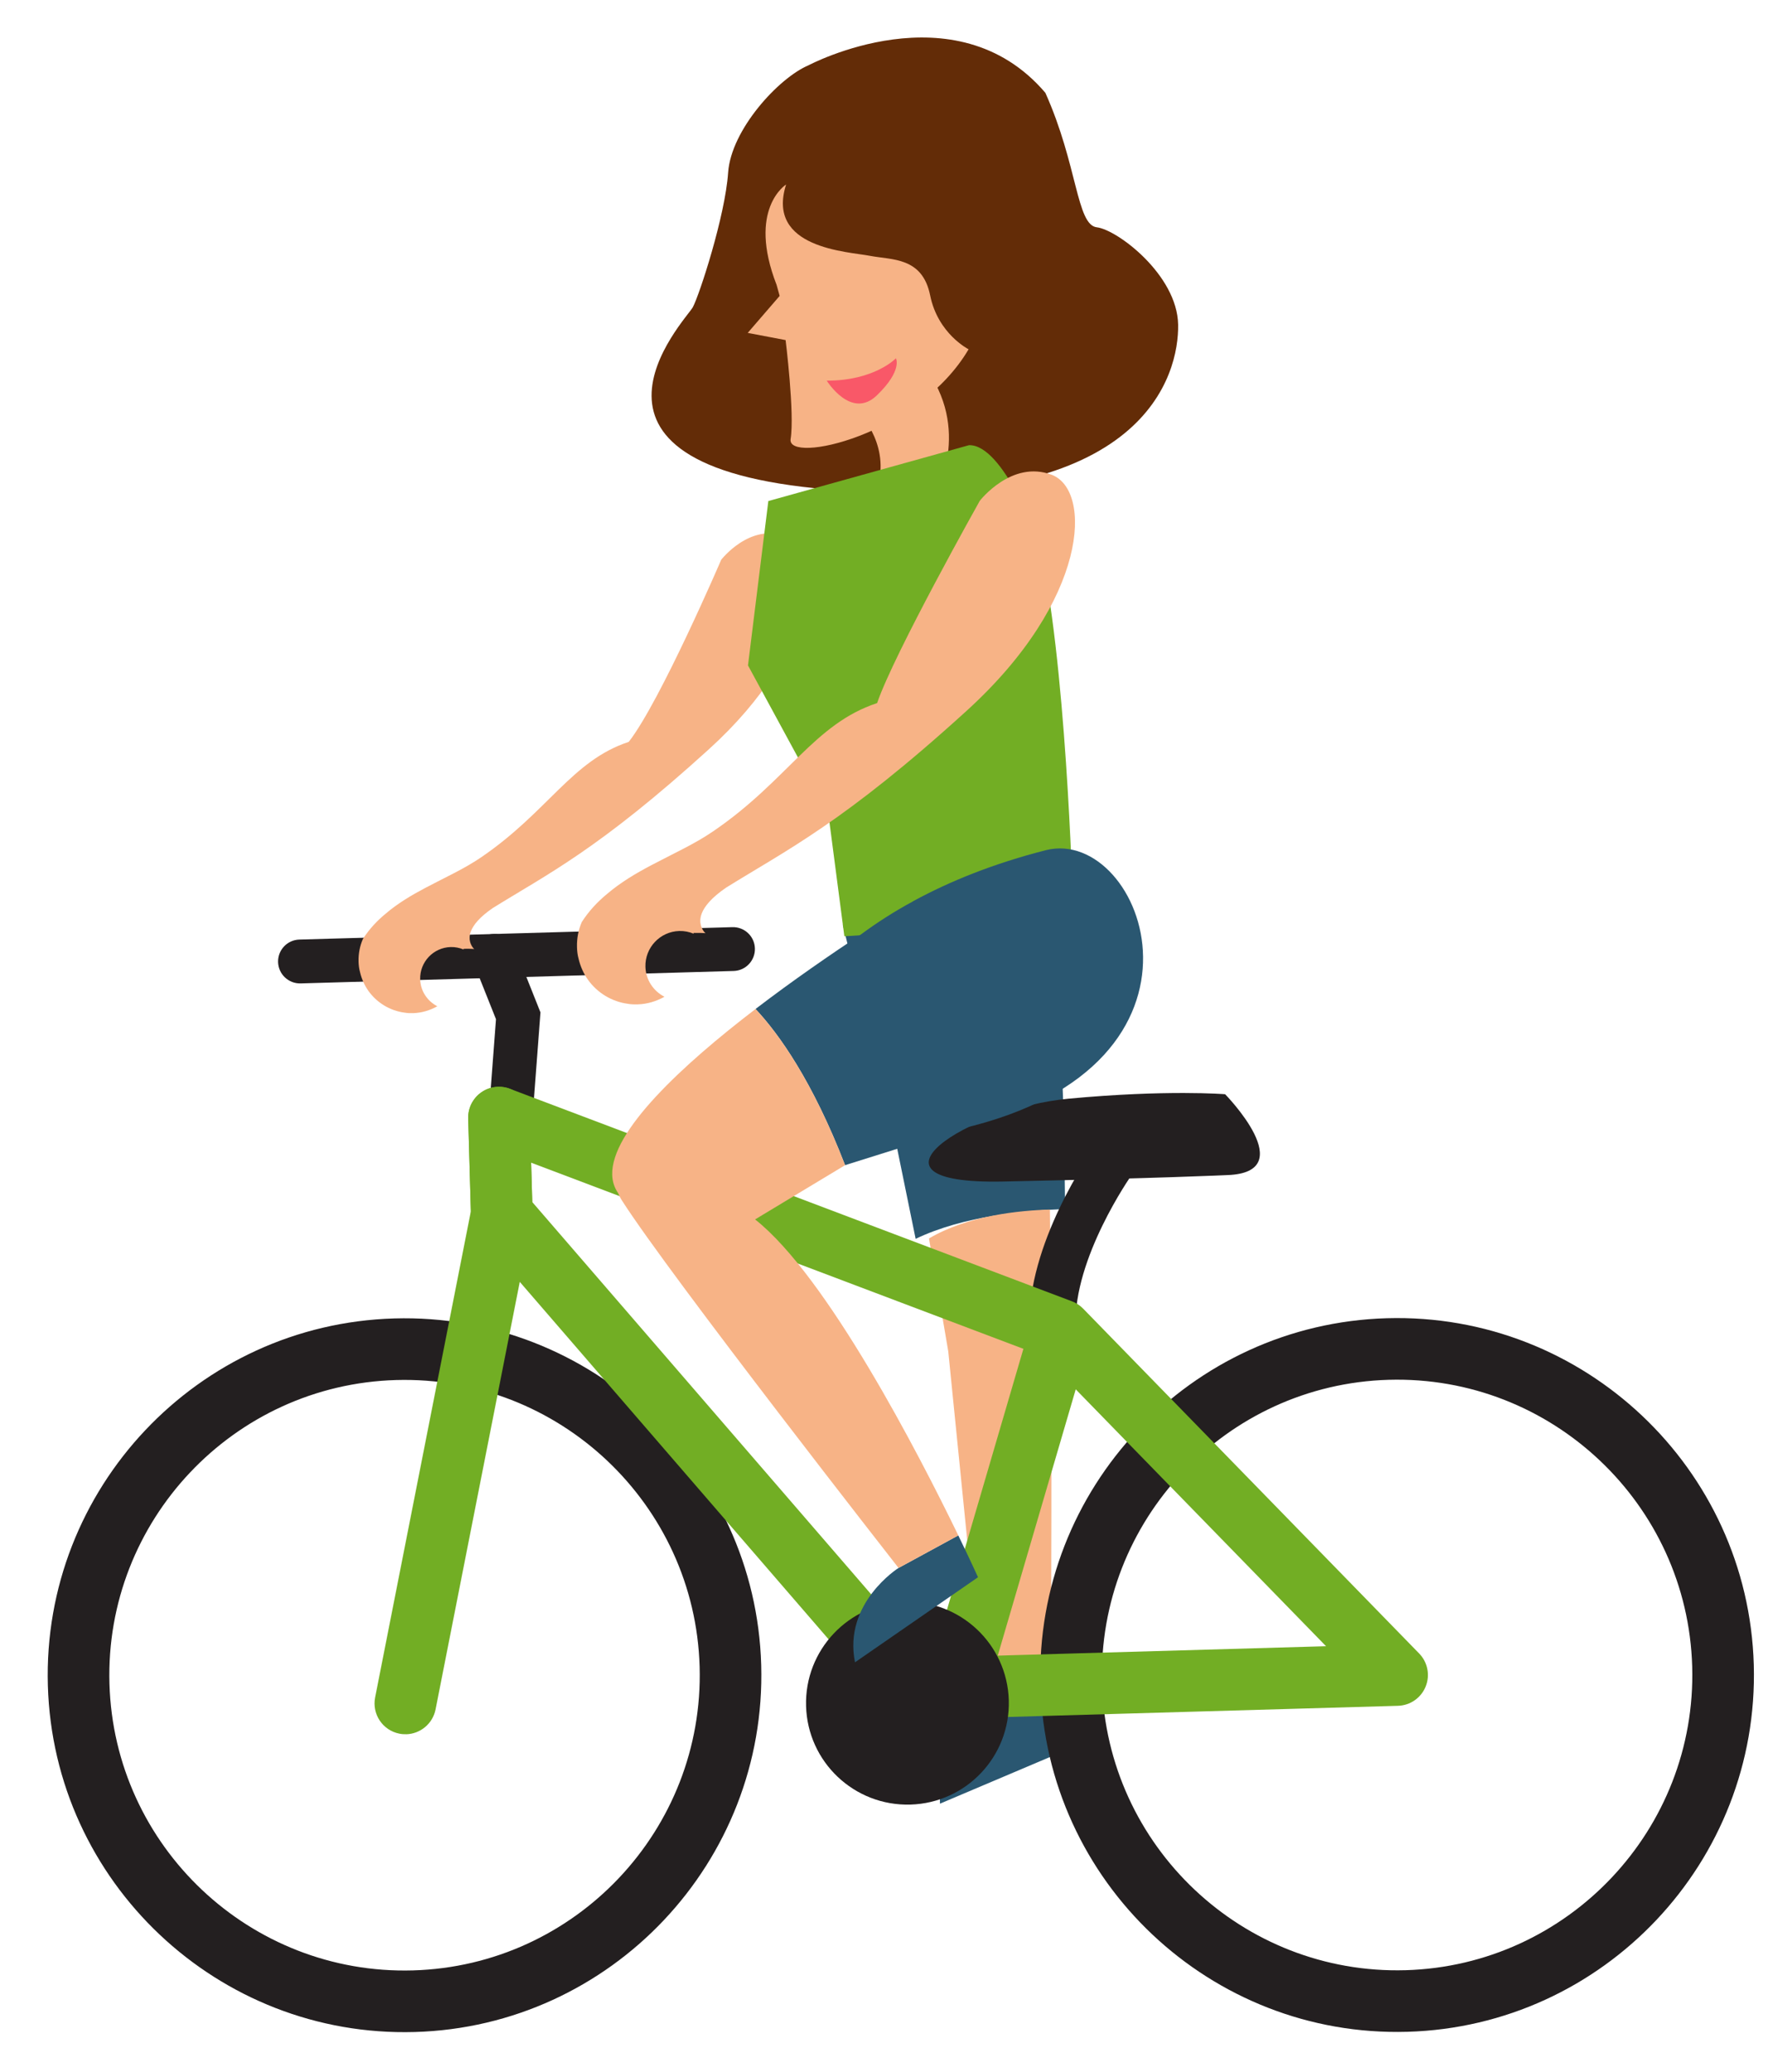 <svg width="99" height="116" viewBox="0 0 99 116" fill="none" xmlns="http://www.w3.org/2000/svg">
<path d="M28.606 64.027C29.226 64.009 29.745 63.525 29.793 62.893L30.264 56.672L28.823 53.055C28.571 52.426 27.862 52.117 27.227 52.37C26.598 52.621 26.291 53.335 26.542 53.965L27.773 57.054L27.345 62.707C27.294 63.383 27.801 63.972 28.476 64.024C28.52 64.027 28.564 64.029 28.606 64.028L28.606 64.027Z" fill="#231F20"/>
<path d="M45.267 3.658C45.267 3.658 53.485 -0.718 58.535 5.195C60.346 9.23 60.277 12.595 61.419 12.725C62.559 12.856 65.917 15.385 65.97 18.17C66.021 20.954 64.14 28.554 47.18 27.456C30.219 26.357 38.418 17.891 38.793 17.201C39.166 16.512 40.607 12.081 40.771 9.668C40.934 7.254 43.611 4.356 45.267 3.658Z" fill="#632C07"/>
<path d="M54.237 19.552C54.237 19.552 52.519 18.692 52.084 16.534C51.648 14.377 49.943 14.558 48.707 14.32C47.472 14.081 42.873 13.911 44.019 10.328C44.019 10.328 41.829 11.688 43.486 15.949L43.657 16.564L41.869 18.635L43.99 19.038C43.99 19.038 44.502 23.156 44.271 24.575C44.041 25.995 51.402 24.38 54.238 19.551L54.237 19.552Z" fill="#F7B386"/>
<path d="M50.168 20.056C50.168 20.056 48.979 21.312 46.295 21.309C46.295 21.309 47.661 23.523 49.105 22.128C50.55 20.733 50.168 20.056 50.168 20.056Z" fill="#F95868"/>
<path d="M48.309 23.368C48.309 23.368 50.192 25.466 48.794 28.1L52.165 28.142C52.165 28.142 54.34 24.674 52.184 21.136L48.309 23.368L48.309 23.368Z" fill="#F7B386"/>
<path d="M47.193 51.769C47.193 51.769 48.683 57.87 49.317 59.792L51.272 69.349C53.969 68.055 57.472 67.747 59.64 67.685C59.582 61.586 59.414 56.681 59.066 55.553C59.066 55.553 49.118 50.678 47.193 51.769Z" fill="#2A5771"/>
<path d="M52.633 100.968L58.813 98.348C58.813 98.348 58.823 96.588 58.837 93.775L54.653 95.586C53.94 96.306 52.55 98.08 52.633 100.968Z" fill="#2A5771"/>
<path d="M53.098 75.647L55.065 95.221C55.065 95.221 54.897 95.347 54.653 95.586L58.838 93.775C58.877 87.621 58.91 76.438 58.79 67.71C57.03 67.76 54.192 68.049 52.019 69.327L53.098 75.647Z" fill="#F7B386"/>
<path d="M16.833 55.05L41.081 54.354C41.757 54.335 42.291 53.77 42.271 53.092C42.252 52.414 41.687 51.882 41.01 51.901L16.762 52.596C16.084 52.616 15.552 53.181 15.571 53.858C15.591 54.535 16.155 55.069 16.833 55.05Z" fill="#231F20"/>
<path d="M20.323 52.56C20.679 52.005 21.115 51.542 21.594 51.148C22.269 50.57 23.041 50.112 23.836 49.693C24.906 49.126 26.012 48.629 26.933 47.997C30.689 45.441 32.021 42.577 35.206 41.53C36.968 39.28 40.383 31.337 40.383 31.337C40.383 31.337 41.993 29.247 44.02 30.029C46.055 30.817 45.887 36.321 39.702 41.936C33.523 47.551 30.651 48.931 27.597 50.829C26.851 51.339 26.507 51.777 26.369 52.131C26.188 52.601 26.384 52.922 26.489 53.059C26.528 53.105 26.56 53.127 26.56 53.127C26.56 53.127 26.538 53.128 26.491 53.121C26.397 53.116 26.203 53.106 25.953 53.113C25.956 53.126 25.956 53.14 25.959 53.153C25.736 53.06 25.492 53.008 25.234 53.015C24.265 53.043 23.5 53.853 23.528 54.822C23.547 55.486 23.938 56.046 24.488 56.33C24.085 56.555 23.629 56.7 23.136 56.714C22.972 56.718 22.817 56.715 22.661 56.688C21.827 56.58 21.1 56.126 20.631 55.472C20.412 55.16 20.245 54.8 20.157 54.406C20.105 54.221 20.084 54.028 20.078 53.834C20.065 53.376 20.153 52.946 20.322 52.56L20.323 52.56Z" fill="#F7B386"/>
<path d="M78.805 113.738C89.817 113.423 98.52 104.205 98.204 93.192C97.888 82.178 88.671 73.477 77.66 73.793C66.648 74.108 57.944 83.325 58.26 94.337C58.575 105.349 67.792 114.054 78.805 113.738ZM77.758 77.24C86.869 76.979 94.494 84.179 94.755 93.291C95.016 102.402 87.817 110.029 78.706 110.29C69.596 110.551 61.969 103.351 61.708 94.238C61.447 85.126 68.646 77.501 77.758 77.24Z" fill="#231F20"/>
<path d="M57.648 74.329L60.234 74.231C60.09 70.443 63.332 65.823 63.365 65.778L61.255 64.278C61.1 64.496 57.471 69.656 57.648 74.329Z" fill="#231F20"/>
<path d="M23.225 113.75C34.237 113.434 42.94 104.218 42.624 93.204C42.309 82.191 33.092 73.489 22.079 73.805C11.067 74.121 2.364 83.337 2.68 94.35C2.996 105.363 12.213 114.066 23.225 113.75ZM22.178 77.253C31.289 76.992 38.915 84.192 39.176 93.303C39.437 102.415 32.237 110.04 23.126 110.301C14.015 110.563 6.39 103.363 6.129 94.251C5.867 85.139 13.067 77.514 22.178 77.253Z" fill="#231F20"/>
<path d="M51.127 96.267L78.282 95.489C78.965 95.469 79.573 95.047 79.83 94.412C80.088 93.777 79.944 93.05 79.466 92.56L60.65 73.255C60.473 73.074 60.261 72.935 60.024 72.846L28.551 60.949C28.013 60.745 27.409 60.823 26.94 61.157C26.472 61.491 26.2 62.036 26.217 62.612L26.371 68C26.383 68.397 26.531 68.778 26.79 69.079L49.772 95.671C50.111 96.064 50.608 96.282 51.127 96.267ZM74.252 92.153L51.846 92.795L29.803 67.288L29.74 65.086L58.447 75.938L74.252 92.153Z" fill="#72AE24"/>
<path d="M22.748 97.082C23.535 97.059 24.23 96.496 24.39 95.691L29.789 68.285C29.813 68.159 29.825 68.03 29.821 67.901L29.667 62.513C29.639 61.56 28.846 60.81 27.892 60.837C26.939 60.865 26.19 61.659 26.218 62.612L26.366 67.807L21.005 95.023C20.821 95.958 21.43 96.865 22.364 97.049C22.492 97.075 22.622 97.084 22.748 97.08L22.748 97.082Z" fill="#72AE24"/>
<path d="M57.756 73.97L61.066 74.94L55.204 94.953L51.893 93.983L57.756 73.97Z" fill="#72AE24"/>
<path d="M45.136 95.505C45.225 98.64 47.839 101.108 50.975 101.019C54.111 100.929 56.578 98.314 56.488 95.18C56.398 92.046 53.783 89.577 50.649 89.667C47.516 89.757 45.046 92.371 45.136 95.505Z" fill="#231F20"/>
<path d="M68.73 65.78C68.73 65.78 64.853 65.963 56.158 66.141C47.463 66.318 54.273 62.024 59.816 61.505C65.357 60.987 68.601 61.254 68.601 61.254C68.601 61.254 72.897 65.629 68.73 65.78Z" fill="#231F20"/>
<path d="M54.257 24.922L43.023 28.048L41.884 37.249L46.381 45.532L47.28 52.41C47.28 52.41 57.65 51.896 60.07 50.317C60.07 50.317 59.695 36.63 58.149 30.311C58.149 30.311 56.197 24.866 54.258 24.921L54.257 24.922Z" fill="#72AE24"/>
<path d="M32.58 51.61C32.976 50.994 33.462 50.48 33.993 50.042C34.744 49.4 35.6 48.892 36.483 48.427C37.673 47.797 38.9 47.244 39.924 46.542C44.096 43.705 45.576 40.521 49.114 39.358C50.062 36.583 54.863 28.036 54.863 28.036C54.863 28.036 56.653 25.716 58.903 26.583C61.163 27.458 60.976 33.573 54.105 39.81C47.243 46.046 44.051 47.58 40.661 49.687C39.832 50.254 39.448 50.741 39.295 51.132C39.095 51.656 39.312 52.012 39.429 52.164C39.473 52.214 39.509 52.239 39.509 52.239C39.509 52.239 39.482 52.24 39.431 52.233C39.327 52.228 39.111 52.217 38.834 52.224C38.838 52.239 38.837 52.254 38.84 52.268C38.592 52.165 38.321 52.108 38.036 52.116C36.959 52.147 36.111 53.045 36.141 54.123C36.163 54.861 36.595 55.483 37.207 55.798C36.759 56.046 36.254 56.208 35.706 56.224C35.524 56.229 35.351 56.225 35.178 56.195C34.251 56.076 33.443 55.572 32.922 54.845C32.679 54.499 32.495 54.098 32.396 53.661C32.339 53.455 32.315 53.241 32.309 53.024C32.294 52.515 32.393 52.039 32.579 51.61L32.58 51.61Z" fill="#F7B386"/>
<path d="M42.306 56.482C43.605 57.868 45.492 60.498 47.32 65.225L53.828 63.183C69.17 59.629 64.041 46.264 58.591 47.585C55.611 48.343 53.164 49.345 51.166 50.43C51.166 50.43 51.149 50.439 51.124 50.457C50.028 51.05 49.071 51.672 48.234 52.291C46.583 53.383 44.425 54.86 42.306 56.482Z" fill="#2A5771"/>
<path d="M47.876 93.054L54.764 88.292C54.764 88.292 54.358 87.389 53.66 85.951L50.313 87.773C50.313 87.773 47.203 89.734 47.876 93.054Z" fill="#2A5771"/>
<path d="M34.281 65.764C34.292 66.134 34.396 66.477 34.612 66.79C34.668 66.917 34.732 67.054 34.812 67.181C37.515 71.418 50.314 87.773 50.314 87.773L53.661 85.951C51.443 81.381 46.308 71.433 42.282 68.262L47.321 65.226C45.494 60.499 43.606 57.869 42.307 56.483C38.196 59.63 34.211 63.316 34.281 65.765L34.281 65.764Z" fill="#F7B386"/>
</svg>
